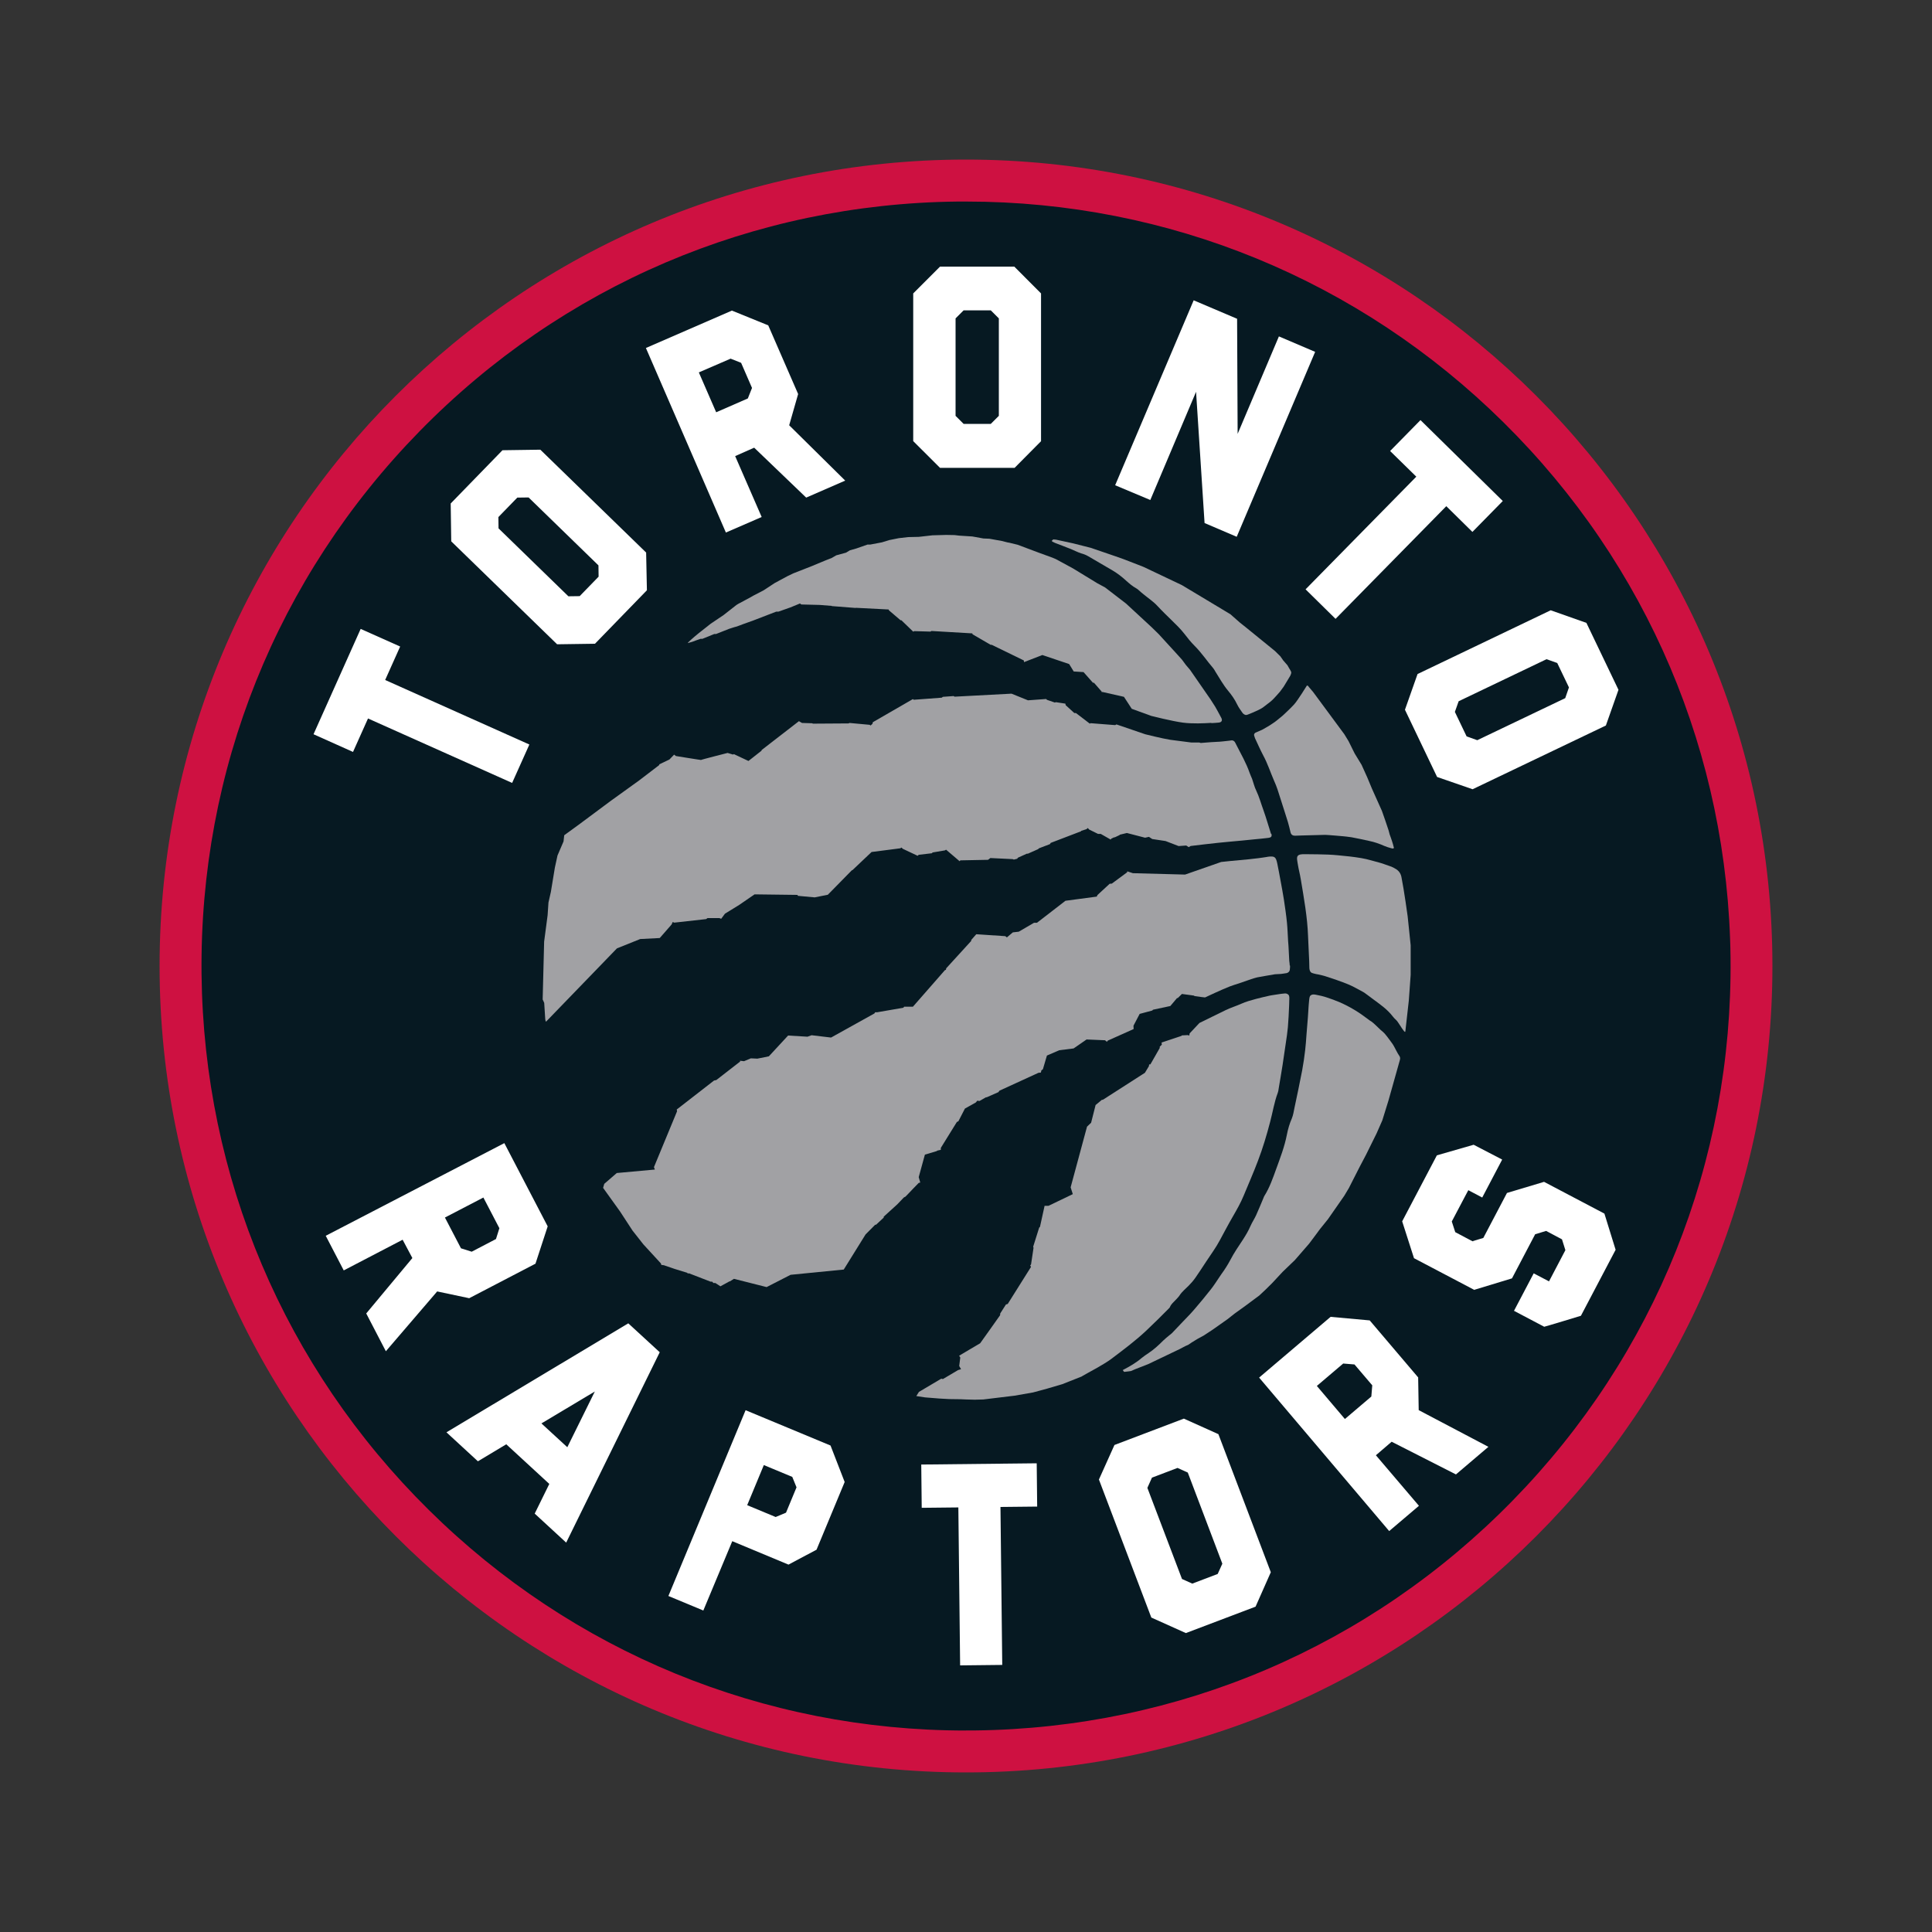 <?xml version="1.0" encoding="UTF-8"?><svg id="Layer_1" xmlns="http://www.w3.org/2000/svg" viewBox="0 0 250 250"><rect x="0" y="0" width="250" height="250" fill="#333333" stroke="none"/><defs><style>.cls-1{fill:#fff;}.cls-2{fill:#a1a1a4;}.cls-3{fill:#ce1141;}.cls-4{fill:#061922;}</style></defs><path class="cls-3" d="M229.35,125c0,57.63-46.72,104.35-104.35,104.35S20.65,182.63,20.65,125,67.36,20.65,125,20.65s104.35,46.72,104.35,104.35"/><path class="cls-4" d="M124.98,223.93c-26.19,0-50.89-10.14-69.52-28.57-18.66-18.44-29.08-43.04-29.38-69.27-.29-26.42,9.72-51.38,28.2-70.27,18.48-18.89,43.2-29.45,69.63-29.74,.37,0,.75,0,1.12,0,26.19,0,50.88,10.15,69.52,28.57,18.66,18.44,29.08,43.03,29.38,69.26,.29,26.42-9.72,51.38-28.2,70.27-18.48,18.89-43.2,29.45-69.63,29.74-.37,0-.74,0-1.11,0"/><path class="cls-1" d="M124.69,40.16l-1.04,1.04v12.61l1.04,1.04h3.52l1.04-1.04v-12.61l-1.04-1.04h-3.52Zm10.03,16.92l-3.43,3.46h-9.65l-3.47-3.46v-19.11l3.47-3.47h9.61l3.46,3.47v19.11h0Z"/><path class="cls-1" d="M201.5,85.79l-1.38-.49-11.37,5.44-.49,1.38,1.52,3.17,1.38,.49,11.38-5.44,.48-1.39-1.52-3.17h0Zm-10.94,16.34l-4.6-1.59-4.16-8.7,1.63-4.62,17.23-8.25,4.62,1.63,4.15,8.66-1.63,4.62-17.23,8.24h0Z"/><path class="cls-1" d="M64.49,66.91l.02,1.46,9.04,8.79,1.46-.02,2.45-2.52-.02-1.46-9.04-8.79-1.46,.02-2.45,2.52h0Zm19.12,4.6l.1,4.87-6.72,6.92-4.9,.07-13.7-13.32-.07-4.9,6.7-6.89,4.9-.07,13.7,13.32h0Z"/><polygon class="cls-1" points="170.18 45.53 160.03 69.46 155.87 67.68 154.77 50.7 148.85 64.7 144.3 62.79 154.46 38.86 160.08 41.25 160.15 56.14 165.49 43.53 170.18 45.53 170.18 45.53"/><path class="cls-1" d="M92.67,53.35l4.1-1.79s.54-1.36,.54-1.36l-1.41-3.25-1.36-.54-4.11,1.78,2.24,5.15h0Zm10.61-2.37l-1.16,4.05,7.25,7.16-5.05,2.2-6.73-6.46-2.46,1.09,3.43,7.88-4.63,2.01-10.35-23.88,11.13-4.84,4.7,1.91,3.87,8.89h0Z"/><polygon class="cls-1" points="190.53 68.83 187.15 65.5 172.82 80.08 168.94 76.26 183.27 61.68 179.88 58.36 183.81 54.36 194.46 64.83 190.53 68.83 190.53 68.83"/><polygon class="cls-1" points="51.78 83.66 49.84 87.99 68.5 96.34 66.27 101.31 47.62 92.97 45.68 97.3 40.57 95.01 46.67 81.38 51.78 83.66 51.78 83.66"/><path class="cls-1" d="M194.37,150.07l-2.57,4.89-1.8-.95-.51,.96-1.63,3.09,.45,1.38,2.55,1.35-.32-.18,1.4-.42,3.06-5.82,4.8-1.44,7.81,4.11,1.45,4.68-4.49,8.54s-4.72,1.44-4.75,1.42l-3.91-2.06,2.55-4.85,1.98,1.04,2.12-4.04-.44-1.4-2.05-1.09-1.42,.43-3,5.71-4.84,1.47-.02,.03-7.82-4.11-1.53-4.77,4.49-8.54,4.76-1.37,3.68,1.91h0Z"/><path class="cls-1" d="M57.58,157.56l2.07,3.97s1.39,.44,1.39,.44l3.14-1.64,.44-1.4-2.07-3.97-4.98,2.59h0Zm3.1,10.42l-4.11-.87-6.64,7.74-2.54-4.89,5.97-7.17-1.26-2.37-7.62,3.97-2.33-4.48,23.11-11.99,5.61,10.77-1.58,4.83-8.6,4.48h0Z"/><path class="cls-1" d="M96.69,194.77l3.68,1.53s1.34-.56,1.34-.56l1.36-3.28-.55-1.35-3.68-1.53-2.15,5.18h0Zm-1.93,4.65l-3.75,8.98-4.52-1.88,9.99-24.04,10.99,4.57,1.83,4.72-3.64,8.76-3.63,1.93-7.27-3.03h0Z"/><polygon class="cls-1" points="134.21 194.95 129.46 195 129.69 215.44 124.24 215.5 124.01 195.06 119.27 195.11 119.21 189.51 134.15 189.35 134.21 194.95 134.21 194.95"/><path class="cls-1" d="M149.07,191.19l-.6,1.34,4.48,11.79,1.33,.6,3.29-1.25,.6-1.33-4.47-11.79-1.33-.6-3.29,1.25h0Zm15.37,12.26l-1.97,4.45-9.02,3.42-4.47-2.01-6.78-17.86,2.01-4.47,8.98-3.41,4.47,2.01,6.78,17.86h0Z"/><path class="cls-1" d="M174.04,183.61l3.41-2.9s.12-1.45,.12-1.45l-2.3-2.7-1.46-.12-3.41,2.9,3.63,4.28h0Zm9.47-5.34l.07,4.2,9.02,4.75-4.2,3.57-8.32-4.23-2.04,1.75,5.57,6.54-3.85,3.27-16.83-19.86,9.25-7.86,5.06,.46,6.28,7.39h0Z"/><path class="cls-1" d="M73.41,187.27l3.56-7.21-6.91,4.13,3.35,3.08h0Zm-.15,12.34l-4.07-3.75,1.89-3.84-5.57-5.13-3.67,2.2-4.07-3.75,23.53-14.1,4.07,3.74-12.1,24.62h0Z"/><path class="cls-2" d="M145.28,177.28c.09,.11,.15,.24,.2,.24,.29-.02,.87-.11,.87-.11l.58-.25,1.64-.64s4.09-1.95,4.1-1.96c.02-.01,.72-.38,.72-.38l.37-.16,.44-.3,.73-.45,.86-.47,1.11-.73,1.93-1.36,.94-.74,1.36-.98,1.24-.92,.58-.43,.81-.76,.85-.84,1.36-1.46,1.59-1.53,1.84-2.12,1.01-1.35,.35-.48,1.08-1.34,2.11-3.03,.59-.99,1.42-2.79,.8-1.52,1.37-2.77,.74-1.68,.8-2.58s.95-3.41,1.46-5.19c.06-.2,.08-.39-.05-.57-.29-.41-.51-.93-.78-1.39-.14-.24-.35-.48-.48-.68-.14-.2-.49-.65-.63-.81-.15-.17-.33-.32-.51-.46-.44-.41-.83-.83-1.2-1.1-.17-.09-.33-.22-.49-.34-1.15-.88-2.31-1.59-3.62-2.16-.55-.24-1.11-.44-1.68-.63-.4-.14-1.04-.29-1.46-.36-.24-.04-.43-.05-.61,.08-.18,.12-.19,.4-.22,.67-.08,.71-.1,1.49-.16,2.2-.07,.74-.12,1.48-.18,2.22-.05,.67-.09,1.34-.17,2-.1,.88-.23,1.76-.39,2.63-.31,1.63-.66,3.25-1,4.87-.09,.44-.16,.91-.33,1.33-.3,.68-.51,1.4-.65,2.13-.3,1.54-.86,2.99-1.39,4.45-.43,1.19-.85,2.4-1.53,3.48-.05,.07-.07,.16-.1,.23-.32,.75-.62,1.51-.96,2.25-.22,.48-.52,.92-.73,1.4-.26,.61-.6,1.17-.95,1.72-.57,.87-1.17,1.73-1.65,2.66-.34,.64-.73,1.25-1.16,1.84-.11,.15-.21,.31-.31,.46-.34,.5-.66,1.01-1.03,1.48-.71,.91-1.45,1.8-2.21,2.68-.47,.55-.99,1.06-1.49,1.59-.45,.48-.9,.95-1.36,1.43-.1,.1-.22,.18-.33,.27-.27,.23-.56,.45-.81,.7-.59,.59-1.19,1.15-1.89,1.61-.3,.2-.6,.4-.87,.62-.73,.63-1.55,1.1-2.47,1.58"/><path class="cls-2" d="M181.81,133.54s.04-.05,.05-.12c.02-.14,.04-.39,.04-.39l.4-3.56,.24-3.33v-3.3s0-.52,0-.52l-.39-3.75s-.46-3.38-.81-5.11c-.13-.62-.51-.93-1.01-1.18-.16-.08-.35-.17-.53-.22-.37-.11-.77-.29-1.14-.39-.84-.21-1.64-.49-2.5-.63-1.01-.17-2.04-.28-3.06-.37-.84-.08-1.68-.11-2.52-.12-.67-.01-1.08-.02-1.75-.02-.36,0-.74,.01-.91,.23-.16,.23-.05,.63,.01,1.03,.13,.82,.27,1.23,.4,2.04,.4,2.41,.84,4.81,.93,7.26,.04,1.1,.11,2.2,.15,3.29,.01,.31,.01,.52,.02,.83,0,.19,.05,.4,.14,.53,.1,.15,.25,.18,.43,.23,.21,.07,.41,.09,.62,.13,.21,.05,.6,.13,.87,.22,.98,.32,2.01,.66,2.96,1.05,.67,.27,1.3,.66,1.94,.99,.08,.04,.15,.09,.22,.14,.37,.28,.75,.56,1.13,.84,.88,.65,1.79,1.28,2.47,2.17,.13,.17,.28,.33,.44,.47,.27,.24,.71,1.08,1.04,1.46,.06,.07,.11,.09,.14,.09"/><path class="cls-2" d="M156.74,93.57c.33-.02,.64-.03,.89-.06,.19-.02,.37-.03,.46-.23,.08-.2-.07-.41-.12-.51-.07-.16-.71-1.3-.71-1.3l-.62-.97-2.64-3.81-.55-.65-.51-.69-.86-.95-2.14-2.34-.92-.9-3.31-3.06-2.72-2.09-.97-.52-3.18-1.94-2.23-1.21-.43-.18-1.81-.66-2.69-1.01-.21-.05-.86-.21-.23-.04-.76-.19-1.6-.29-.76-.03-1.43-.26-1.71-.11-.6-.07-1.07-.02-1.79,.05-1.77,.2-1.37,.03-1.22,.14-1.24,.25-.94,.29-1.53,.29h-.34s-1.43,.5-1.43,.5l-.84,.24-.52,.31-1.25,.34-.6,.35-.75,.29-1.85,.77-2.35,.92-.77,.37-1.65,.89-1.43,.94-1.33,.69-.49,.28-1.46,.78-.24,.15-1.66,1.3-1.38,.93-.27,.18-1.56,1.23-.57,.47s-.84,.72-.86,.82l.59-.17s1.07-.4,1.09-.39c.02,0,.21,.01,.21,.01l1.55-.63h.23l1.69-.67s.89-.29,.89-.27,.9-.33,.9-.33l1.26-.45,3.04-1.17h.28s1.56-.55,1.56-.55l1.24-.51,.17,.13s2.37,.06,2.39,.06c0,0,1.52,.12,1.52,.12l.05,.03,3.07,.24,.03-.02,4.25,.22,.02,.1,1.51,1.29h.11s1.53,1.48,1.53,1.48l.14-.07,2.11,.06,.1-.08,5.3,.31,.03,.12,2.36,1.37,.1-.02,4.17,2.03,.03,.22,2.37-.92,3.47,1.17,.59,.96,1.27,.08,1.22,1.38h.13s.99,1.13,.99,1.13v.07h.15l2.74,.62,1.01,1.55,2.53,.92s2.71,.69,4.1,.87c1.24,.16,2.7,.09,3.66,.03"/><path class="cls-2" d="M180.35,109.63c-.08-.4-.37-1.22-.37-1.22l-.16-.44-.14-.53-.45-1.34-.41-1.17-1.3-2.9-.59-1.42-.74-1.64-.89-1.46-.21-.42-.59-1.19-.55-.9-.23-.31-3.79-5.13s-.37-.43-.55-.65c-.09-.11-.12-.2-.24-.2,0,0-.02,0-.03,0,0,0-1.17,1.91-1.66,2.45-.48,.53-1.46,1.43-1.46,1.43,0,0-.82,.68-.96,.78-.14,.11-.77,.52-.77,.52l-.86,.5s-.66,.31-.76,.34c-.11,.04-.23,.09-.29,.17-.07,.09-.09,.15-.06,.3,.03,.11,.07,.23,.11,.33,.35,.74,.67,1.48,1.05,2.2,.58,1.06,.94,2.21,1.42,3.31,.16,.36,.32,.74,.44,1.11,.32,.98,.63,1.96,.94,2.94,.14,.43,.28,.87,.41,1.3,.13,.44,.23,.88,.34,1.33,.08,.29,.27,.42,.57,.42,.28,0,.57-.02,.86-.03,1.02-.03,2.03-.06,3.05-.08,.29,0,2.32,.18,2.32,.18,0,0,.73,.07,1.08,.13,.77,.14,1.54,.31,2.31,.48,.64,.13,1.31,.36,1.91,.63,.29,.13,.61,.22,.93,.31,.1,.03,.26,.05,.28,.04,.02-.01,.07-.12,.06-.17"/><path class="cls-2" d="M167.09,86.99c-.03-.15-.3-.56-.3-.56l-.19-.34-.55-.63-.37-.53-.69-.68s-.15-.13-.23-.19c-1.21-.98-3.63-2.94-3.63-2.95,0,0-.67-.53-.67-.53l-1.25-1.1-6.28-3.77-4.95-2.35s-2.63-1.03-2.63-1.02c0,0-.95-.34-.96-.34-.02,0-3.24-1.11-3.24-1.11l-2.29-.58-2.22-.48-.35-.03-.2,.19,.09,.1s.23,.11,.33,.16c.69,.27,1.38,.52,2.07,.8,.45,.18,.88,.42,1.34,.56,.33,.09,.63,.21,.9,.37,1.06,.61,2.1,1.22,3.15,1.84,.62,.37,1.2,.81,1.74,1.31,.41,.37,.83,.73,1.32,1,.22,.12,.4,.32,.6,.49,.11,.09,.22,.18,.33,.27,.61,.51,1.28,.94,1.83,1.54,.58,.63,1.2,1.22,1.81,1.82,.58,.57,1.17,1.13,1.67,1.78,.41,.54,.83,1.06,1.3,1.53,.91,.9,1.61,1.97,2.44,2.93,.1,.12,.17,.27,.25,.4,.54,.85,1.01,1.72,1.66,2.5,.45,.54,.85,1.1,1.16,1.75,.18,.38,.44,.73,.68,1.08,.14,.21,.38,.31,.5,.3,.12-.01,.35-.11,.35-.11l.44-.18s.59-.26,.78-.35c.2-.09,.59-.31,.73-.44,.14-.13,.73-.53,1.06-.84,.33-.31,1.01-1.1,1.01-1.1l.48-.65,.84-1.39s.16-.32,.14-.47"/><path class="cls-2" d="M164.47,107.91c-.34-1.05-.61-2.04-.98-3.07-.31-.84-.54-1.71-.93-2.53-.24-.48-.36-1.02-.54-1.53-.1-.26-.23-.5-.31-.75-.46-1.32-1.09-2.39-1.72-3.63-.03-.07-.06-.13-.12-.24-.06-.12-.11-.22-.27-.31-.16-.09-.29-.03-.57,0-.54,.06-1.21,.14-1.5,.14-.25,0-1.31,.08-2.15,.15l-.2-.06h-1.03l-2.71-.35c-.99-.15-3.26-.72-3.26-.72l-1.66-.57-2.05-.7-.16,.09-3.19-.25-.1,.06-1.79-1.37h-.21s-1.12-1.02-1.12-1.02l-.04-.2-1.24-.19-.12,.05-1.02-.35-.11-.11-2.35,.17-2.13-.86-7.37,.39-.12-.08-1.39,.1-.15,.11-3.63,.27-.1-.09-5.18,2.99-.06,.22-.24,.21-.12-.09-2.6-.24-.14,.06-4.6,.03-.1-.05-1.31-.04-.4-.23-4.82,3.73-.02,.09-1.69,1.33-1.89-.89-.11,.06-.7-.21s-3.47,.88-3.44,.91c.03,.02-3.25-.51-3.25-.51l-.23-.18-.61,.63-1.3,.62-.03,.11-2.59,1.98-3.68,2.65-4.14,3.08-1.87,1.36-.09,.8-.78,1.82-.34,1.56-.52,3.16-.31,1.37-.11,1.64-.45,3.42-.19,7.48,.2,.44,.13,2.06s.03,.36,.11,.37c0,0,0,0,0,0l9.17-9.48,3.01-1.21,2.53-.13,1.53-1.75,.15-.33,.19,.09,4.13-.46,.18-.13h1.54l.23,.09,.49-.66,1.85-1.14,1.98-1.36,5.56,.07,.04,.12,2.18,.2,1.7-.34,3.12-3.18h.06s2.48-2.35,2.48-2.35l3.72-.48,.15-.1,.16,.16,1.93,.91,.14-.13,1.71-.2,.08-.1,1.6-.27,.15-.09,1.75,1.49,.1-.11,3.58-.07,.3-.23,2.88,.14,.16,.06,.44-.11,.08-.13,1.15-.52h.14s1.33-.59,1.33-.59l.11-.11,1.42-.54,.1-.16,3.92-1.5,.03-.06,.69-.22,.15-.15,.2,.21,1.14,.56h.35s1.28,.73,1.28,.73l.08-.12,.39-.18,.04,.02,.64-.3,.03-.05,.92-.22,2.35,.61,.5-.11,.43,.28,1.72,.26,1.69,.65s.98-.07,.99-.07c.01,0,.32,.21,.32,.21l.25-.15s3.32-.41,4.99-.55c1.08-.09,2.16-.2,3.24-.31,.61-.06,1.22-.11,1.83-.19,.33-.04,.5-.17,.38-.54"/><path class="cls-2" d="M166.89,124.94c0-.23-.04-.38-.06-.6-.04-.64-.07-1.28-.1-1.93-.01-.21-.04-.42-.05-.64-.05-.8-.07-1.6-.15-2.39-.1-1.01-.25-2.01-.4-3.01-.12-.78-.27-1.55-.41-2.32-.15-.81-.28-1.55-.45-2.36-.18-.82-.35-.93-1.19-.83-.07,.01-.14,.02-.21,.04-.31,.06-.74,.1-1.05,.15-1.63,.21-3.16,.3-4.8,.49l-4.67,1.63-6.76-.18-.73-.24v.12s-1.99,1.47-1.99,1.47l-.28,.02-1.58,1.46-.09,.2-4.05,.54-3.69,2.85h-.38s-1.97,1.15-1.97,1.15l-.77,.09-.77,.65-.2-.16-3.76-.25-.65,.74v.12s-3.24,3.55-3.24,3.55l-.04,.2-.12,.03-4.15,4.74h-1.14s-.09,.13-.09,.13l-3.4,.59h-.26s-.07,.14-.09,.15c-.02,.01-5.61,3.12-5.61,3.12l-2.52-.3-.53,.19-2.51-.15-2.49,2.69-1.49,.3-.84-.04-.88,.37-.53-.06,.03,.1-3.09,2.4-.29,.06-4.83,3.75,.04,.23-2.99,7.23,.12,.31-4.93,.45-1.62,1.4-.15,.52,2.19,3.05,1.62,2.48,1.4,1.78,2.28,2.48s.01,.17,.06,.18c.04,.01,.3,.03,.31,.04,.01,0,1.36,.46,1.37,.47,0,0,1.68,.52,1.68,.52,0,0,.02,.08,.04,.08,.01,0,.17-.02,.17-.02l2.79,1.08h.21s.15,.17,.15,.17c0,0,.24,0,.25,0,.02,0,.66,.43,.66,.43l1.17-.64h.06s.52-.33,.52-.33l4.23,1.07,3.1-1.59,6.88-.68,2.82-4.54c.45-.45,1.25-1.26,1.25-1.26h.11s.97-.9,.99-.92c.01-.02,0-.12,0-.12l1.77-1.61,.83-.87s.18-.11,.21-.11c.02,0,.95-.99,.95-.99l.77-.79,.2-.05-.2-.7,.8-2.91,1.54-.46,.06-.06,.46-.1v-.25s2.08-3.36,2.08-3.36l.19-.08,.85-1.65,1.41-.79,.19-.23,.28,.04s.82-.48,.84-.48h.1l1.52-.67,.12-.18,5.06-2.32,.31-.03,.06-.28,.2-.15,.52-1.77,1.6-.69,1.85-.23,1.68-1.16,2.39,.1,.24,.2,.11-.15,3.35-1.5-.02-.43,.8-1.53,1.64-.44,.08-.1,2.25-.48,.86-1.02,.11-.02s.52-.51,.53-.52c.02,0,1.55,.21,1.55,.21l.08,.06,.84,.12,.52,.06s2.27-1.07,3.22-1.43c.4-.16,.79-.26,1.17-.39,.52-.19,1.05-.37,1.58-.55,.27-.09,.52-.16,.79-.23l1.06-.19,1.23-.21,.75-.04s.36-.04,.5-.07c.14-.02,.35-.02,.51-.17,.16-.15,.16-.3,.17-.43,.02-.14,.02-.21,.02-.42"/><path class="cls-2" d="M166.84,129.36c0-.18,.03-.47-.11-.63-.15-.16-.33-.18-.45-.18-.12,0-.7,.08-.7,.08l-.98,.15c-.11,.02-.22,.03-.33,.06-.59,.14-1.17,.26-1.75,.42-.65,.18-1.3,.35-1.91,.63-.65,.29-1.37,.51-2.01,.82-.23,.11-2.4,1.17-3.39,1.66l-1.27,1.35-.05,.29-.17-.07-.79,.04-.04,.06-2.58,.86,.03,.28-.27,.26v.17s-1.21,2.12-1.21,2.12h-.16s-.03,.23-.03,.23c0,0-.25,.4-.52,.86l-5.44,3.49h-.12s-.82,.68-.82,.68l-.58,2.29-.53,.51-2.12,7.85,.28,.88-3.14,1.51h-.51l-.6,2.73-.1,.09-.78,2.48,.05,.13-.32,2.14-.11,.15,.1,.19-3.01,4.79-.23,.07-.74,1.16-.02,.23s-2.57,3.64-2.58,3.63c0-.01-2.72,1.61-2.72,1.61l.15,.23s-.14,1.1-.14,1.1l.24,.41-.39,.12-1.96,1.16-.21-.05-2.89,1.71-.34,.54s1.13,.17,1.13,.17l1.87,.15,1.27,.07,1.48,.02,.69,.03,1.12,.03,1.11-.03,4.04-.49,2.4-.42,1.81-.49,1.97-.58,2.5-.99,.18-.11,.71-.4s2.02-1.07,2.94-1.76c1.56-1.18,3.14-2.35,4.57-3.7,.49-.46,.97-.93,1.45-1.4,.46-.45,.91-.91,1.36-1.36,.08-.08,.18-.16,.22-.26,.15-.37,.45-.62,.72-.9,.18-.2,.38-.38,.53-.61,.31-.49,.77-.84,1.17-1.25,.32-.32,.62-.67,.88-1.04,.48-.68,.92-1.38,1.38-2.07,.6-.92,1.27-1.81,1.78-2.78,.56-1.03,1.1-2.07,1.69-3.08,.5-.87,1-1.74,1.38-2.66,.63-1.52,1.29-3.02,1.87-4.56,.62-1.63,1.12-3.3,1.56-4.99,.34-1.26,.53-2.55,.99-3.77,.06-.16,.09-.33,.11-.5,.17-1.03,.35-2.05,.51-3.08,.15-.98,.29-1.95,.43-2.92,.1-.66,.2-1.33,.26-1.99,.08-.93,.12-1.85,.16-2.78,0-.1,.01-.3,.01-.3,0,0,0-.29,.01-.47"/></svg>